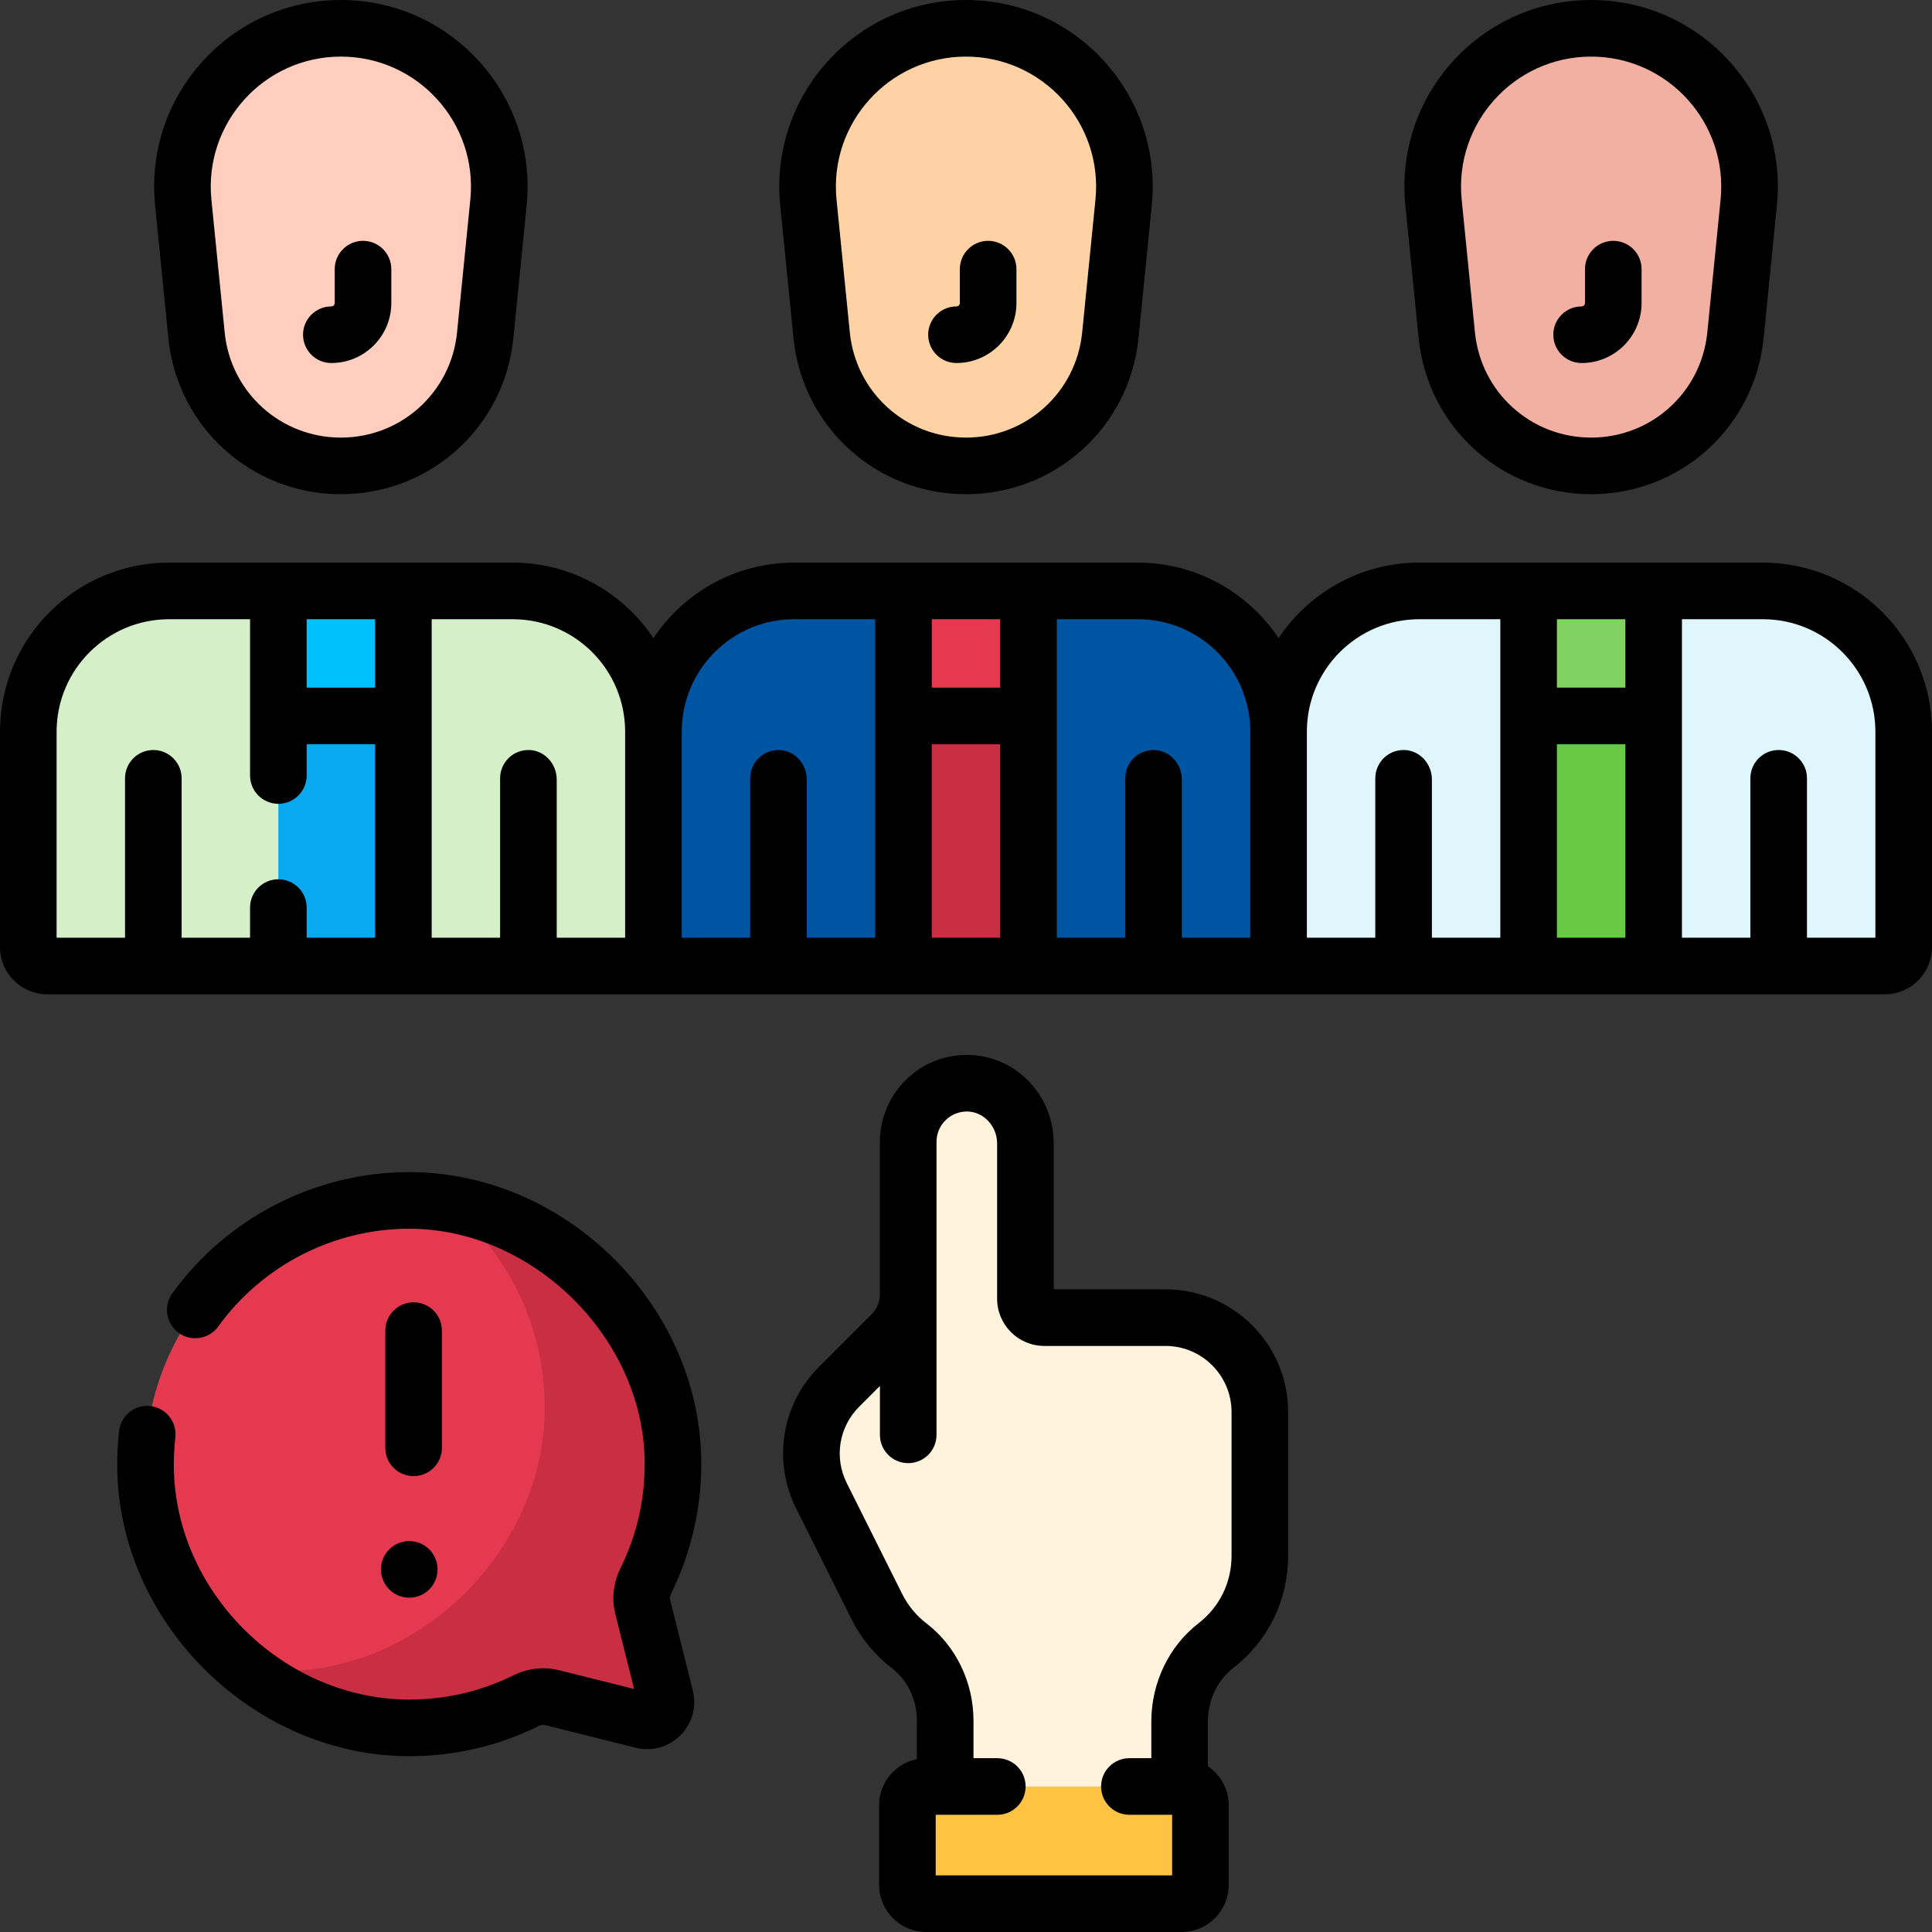 <svg id="Capa_1" enable-background="new 0 0 512 512" height="512" viewBox="0 0 512 512" width="512" xmlns="http://www.w3.org/2000/svg"><rect x="0" y="0" width="512" height="512" fill="#333333" stroke="none"/><g><path d="m499.5 256h-61.267l-16.567-49.7-16.566 49.7h-66.267v-62.097c0-20.602 16.701-37.303 37.303-37.303h28.964l16.567 16.567 16.567-16.567h28.963c20.602 0 37.303 16.701 37.303 37.303v57.097c0 2.761-2.239 5-5 5z" fill="#dff6fd"/><path d="m421.667 7.5c-24.836 0-44.242 21.444-41.771 46.156 1.973 19.73 1.552 15.516 3.519 35.193 1.965 19.652 18.502 34.617 38.252 34.617 19.75 0 36.287-14.965 38.252-34.617 1.12-11.203 2.533-25.328 3.519-35.193 2.471-24.712-16.935-46.156-41.771-46.156z" fill="#f1b0a2"/><path d="m438.233 189.733-16.566 16.567-16.567-16.567v-33.133h33.133z" fill="#80d261"/><path d="m405.1 189.733h33.133v66.267h-33.133z" fill="#68ca44"/><path d="m338.833 256h-66.267l-16.566-49.7-16.567 49.7h-66.267v-62.097c0-20.602 16.701-37.303 37.303-37.303h28.963l16.568 16.567 16.567-16.567h28.963c20.602 0 37.303 16.701 37.303 37.303z" fill="#0055a3"/><path d="m256 7.5c-24.836 0-44.242 21.444-41.771 46.156 1.973 19.73 1.552 15.516 3.519 35.193 1.965 19.652 18.502 34.617 38.252 34.617 19.75 0 36.287-14.965 38.252-34.617 1.12-11.203 2.533-25.328 3.519-35.193 2.471-24.712-16.935-46.156-41.771-46.156z" fill="#fed2a4"/><path d="m272.567 189.733-16.567 16.567-16.567-16.567v-33.133h33.134z" fill="#e53950"/><path d="m239.433 189.733h33.133v66.267h-33.133z" fill="#ca2e43"/><path d="m173.167 256h-66.267l-16.567-49.7-16.566 49.7h-61.267c-2.761 0-5-2.239-5-5v-57.097c0-20.602 16.701-37.303 37.303-37.303h28.963l16.567 16.567 16.567-16.567h28.963c20.602 0 37.303 16.701 37.303 37.303v62.097z" fill="#d5efc8"/><path d="m90.333 7.5c-24.836 0-44.242 21.444-41.771 46.156 1.973 19.73 1.552 15.516 3.519 35.193 1.965 19.652 18.502 34.617 38.252 34.617 19.75 0 36.287-14.965 38.252-34.617 1.12-11.203 2.533-25.328 3.519-35.193 2.472-24.712-16.935-46.156-41.771-46.156z" fill="#ffcebf"/><path d="m106.9 189.733-16.567 16.567-16.566-16.567v-33.133h33.133z" fill="#01c0fa"/><path d="m73.767 189.733h33.133v66.267h-33.133z" fill="#08a9f1"/><path d="m308.87 349.187h-37.125v-46.155c0-8.363-6.427-15.559-14.781-15.952-8.919-.42-16.282 6.687-16.282 15.513v40.381c0 3.978-1.58 7.794-4.393 10.607l-13.928 13.928c-7.609 7.609-9.495 19.233-4.683 28.858l14.712 29.425c2.076 4.152 5.037 7.679 8.588 10.398 6.115 4.683 9.505 12.105 9.505 19.808v17.44l21.047 15.531 41.078-15.531v-17.201c0-7.81 3.418-15.338 9.596-20.116 7.095-5.487 11.664-14.083 11.664-23.746v-38.188c.002-13.807-11.191-25-24.998-25z" fill="#fff3de"/><path d="m313.125 504.5h-67.656c-2.761 0-5-2.239-5-5v-21.062c0-2.761 2.239-5 5-5h67.656c2.761 0 5 2.239 5 5v21.062c0 2.761-2.239 5-5 5z" fill="#ffc344"/><path d="m108.453 318.125c37.433 0 69.068 32.135 69.873 68.297.261 11.706-2.358 22.777-7.196 32.553-1.066 2.155-1.367 4.607-.784 6.94l5.977 23.907c.915 3.662-2.401 6.979-6.063 6.063l-23.907-5.977c-2.333-.583-4.785-.283-6.94.784-9.332 4.618-19.842 7.214-30.959 7.214-37.099 0-68.702-31.682-69.854-67.593-1.272-39.648 30.49-72.188 69.853-72.188z" fill="#e53950"/><path d="m170.346 425.915c-.583-2.333-.283-4.785.784-6.94 4.838-9.776 7.457-20.847 7.196-32.553-.73-32.798-26.82-62.282-59.596-67.485 16.184 13.266 26.305 33.654 25.577 56.376-1.151 35.911-32.755 67.593-69.854 67.593-3.072 0-6.097-.199-9.064-.583 11.975 9.646 27.005 15.583 43.064 15.583 11.117 0 21.628-2.596 30.959-7.214 2.155-1.066 4.607-1.367 6.94-.784l23.907 5.977c3.662.915 6.979-2.401 6.063-6.063z" fill="#ca2e43"/><path d="m467.196 149.1h-91.06c-15.545 0-29.266 7.958-37.304 20.014-8.038-12.056-21.758-20.014-37.303-20.014h-91.06c-15.545 0-29.266 7.958-37.304 20.014-8.038-12.056-21.758-20.014-37.303-20.014h-91.06c-24.703 0-44.802 20.099-44.802 44.803v57.097c0 6.893 5.607 12.5 12.5 12.5h487c6.893 0 12.5-5.607 12.5-12.5v-57.097c0-24.704-20.099-44.803-44.804-44.803zm-36.463 33.133h-18.133v-18.133h18.134v18.133zm-99.4 11.67v54.597h-18.133v-41.926c0-4.107-3.165-7.688-7.27-7.811-4.247-.127-7.73 3.278-7.73 7.497v42.24h-18.133v-84.4h21.463c16.46 0 29.803 13.343 29.803 29.803zm-66.266-11.67h-18.134v-18.133h18.134zm-99.4 11.67v54.597h-18.133v-41.925c0-4.107-3.164-7.688-7.269-7.811-4.247-.128-7.731 3.278-7.731 7.497v42.24h-18.134v-84.4h21.463c16.46-.001 29.804 13.342 29.804 29.802zm-66.267-11.67h-18.133v-18.133h18.133zm-25.633 50.784c-4.142 0-7.5 3.358-7.5 7.5v7.983h-18.134v-42.24c0-4.142-3.358-7.5-7.5-7.5s-7.5 3.358-7.5 7.5v42.24h-18.133v-54.597c0-16.433 13.37-29.803 29.803-29.803h21.463v41.417c0 4.142 3.358 7.5 7.5 7.5s7.5-3.358 7.5-7.5v-8.284h18.134v51.267h-18.133v-7.983c0-4.142-3.358-7.5-7.5-7.5zm106.9-39.114c0-16.46 13.343-29.803 29.803-29.803h21.463v84.4h-18.133v-41.925c0-4.107-3.164-7.688-7.269-7.811-4.247-.128-7.731 3.278-7.731 7.497v42.24h-18.133zm66.266 3.33h18.134v51.267h-18.134zm99.4-3.33c0-16.46 13.343-29.803 29.803-29.803h21.464v84.4h-18.133v-41.926c0-4.107-3.165-7.688-7.27-7.811-4.247-.127-7.73 3.278-7.73 7.497v42.24h-18.134zm66.267 3.33h18.134v51.267h-18.134zm84.4 51.267h-18.133v-42.24c0-4.142-3.357-7.5-7.5-7.5s-7.5 3.358-7.5 7.5v42.24h-18.134v-84.4h21.463c16.434 0 29.804 13.37 29.804 29.803z"/><path d="m419.142 96.205c8.764 0 15.894-7.129 15.894-15.893v-8.988c0-4.142-3.357-7.5-7.5-7.5s-7.5 3.358-7.5 7.5v8.988c0 .492-.4.893-.894.893-4.143 0-7.5 3.358-7.5 7.5s3.357 7.5 7.5 7.5z"/><path d="m375.952 89.595c2.358 23.585 22.012 41.372 45.715 41.372s43.355-17.786 45.714-41.371l3.52-35.193c2.906-29.056-19.932-54.403-49.234-54.403-29.206 0-52.148 25.251-49.234 54.403zm45.715-74.595c20.349 0 36.34 17.593 34.308 37.91l-3.52 35.193c-1.588 15.885-14.824 27.864-30.788 27.864-15.965 0-29.201-11.979-30.789-27.864l-3.52-35.193c-2.025-20.247 13.89-37.91 34.309-37.91z"/><path d="m253.475 96.205c8.764 0 15.893-7.129 15.893-15.893v-8.988c0-4.142-3.358-7.5-7.5-7.5s-7.5 3.358-7.5 7.5v8.988c0 .492-.4.893-.893.893-4.142 0-7.5 3.358-7.5 7.5s3.358 7.5 7.5 7.5z"/><path d="m210.286 89.595c2.358 23.585 22.011 41.372 45.714 41.372 23.704 0 43.356-17.786 45.715-41.372l3.52-35.193c2.904-29.058-19.934-54.402-49.235-54.402-29.203 0-52.149 25.247-49.234 54.402zm45.714-74.595c20.351 0 36.341 17.595 34.309 37.909l-3.52 35.194c-1.588 15.885-14.825 27.864-30.789 27.864s-29.201-11.979-30.789-27.864l-3.52-35.193c-2.024-20.25 13.89-37.91 34.309-37.91z"/><path d="m87.808 96.205c8.764 0 15.894-7.129 15.894-15.893v-8.988c0-4.142-3.358-7.5-7.5-7.5s-7.5 3.358-7.5 7.5v8.988c0 .492-.401.893-.894.893-4.142 0-7.5 3.358-7.5 7.5s3.358 7.5 7.5 7.5z"/><path d="m44.619 89.595c2.359 23.586 22.012 41.372 45.715 41.372s43.356-17.786 45.714-41.371l3.52-35.193c2.905-29.058-19.933-54.403-49.235-54.403-29.202 0-52.149 25.247-49.233 54.402zm45.714-74.595c20.35 0 36.339 17.593 34.308 37.91l-3.52 35.193c-1.588 15.885-14.824 27.864-30.789 27.864s-29.201-11.979-30.789-27.864l-3.518-35.193c-2.024-20.25 13.89-37.91 34.308-37.91z"/><path d="m308.87 341.688h-29.625v-38.655c0-12.567-9.632-22.865-21.928-23.444-6.361-.294-12.4 1.952-17 6.34-4.534 4.326-7.135 10.4-7.135 16.666v40.38c0 2.004-.78 3.887-2.197 5.304l-13.927 13.928c-9.908 9.907-12.354 24.983-6.088 37.515l14.712 29.425c2.531 5.063 6.244 9.558 10.736 12.999 4.111 3.148 6.565 8.327 6.565 13.853v10.188c-5.706 1.155-10.016 6.21-10.016 12.252v21.061c0 6.893 5.607 12.5 12.5 12.5h67.656c6.893 0 12.5-5.607 12.5-12.5v-21.062c0-4.308-2.19-8.114-5.516-10.362v-11.839c0-5.644 2.499-10.946 6.685-14.183 9.264-7.162 14.576-17.98 14.576-29.679v-38.188c.002-17.92-14.577-32.499-32.498-32.499zm17.5 70.687c0 7.02-3.189 13.512-8.752 17.812-7.833 6.057-12.509 15.795-12.509 26.049v9.701h-5.812c-4.143 0-7.5 3.358-7.5 7.5s3.357 7.5 7.5 7.5h11.328v16.063h-62.656v-16.062h16.328c4.142 0 7.5-3.358 7.5-7.5s-3.358-7.5-7.5-7.5h-6.312v-9.94c0-10.164-4.652-19.794-12.445-25.762-2.694-2.063-4.921-4.76-6.44-7.798l-14.712-29.425c-3.374-6.748-2.057-14.866 3.278-20.201l5.518-5.518v12.956c0 4.142 3.358 7.5 7.5 7.5s7.5-3.358 7.5-7.5v-77.656c0-2.217.884-4.281 2.489-5.812 1.604-1.529 3.72-2.313 5.94-2.209 4.209.198 7.633 3.994 7.633 8.46v41.155c0 6.893 5.607 12.5 12.5 12.5h32.125c9.649 0 17.5 7.851 17.5 17.5v38.187z"/><path d="m185.824 386.255c-.913-40.996-36.344-75.63-77.371-75.63-24.786 0-48.256 12.012-62.783 32.131-2.425 3.358-1.668 8.046 1.69 10.471 3.359 2.425 8.047 1.667 10.471-1.69 11.715-16.226 30.639-25.912 50.622-25.912 32.504 0 61.652 28.488 62.375 60.963.227 10.216-1.933 19.994-6.42 29.06-1.868 3.774-2.343 8.067-1.337 12.085l4.966 19.865-19.863-4.966c-4.021-1.007-8.313-.531-12.087 1.337-8.628 4.271-17.925 6.436-27.632 6.436-32.752 0-61.309-27.629-62.357-60.333-.098-3.063.024-6.143.365-9.153.465-4.116-2.494-7.83-6.61-8.295-4.112-.464-7.83 2.493-8.295 6.61-.421 3.727-.574 7.535-.452 11.319 1.301 40.575 36.723 74.853 77.35 74.853 12.036 0 23.571-2.689 34.286-7.993.586-.291 1.222-.372 1.794-.229l23.907 5.977c4.301 1.077 8.737-.154 11.871-3.288s4.363-7.571 3.288-11.871l-5.977-23.908c-.143-.569-.061-1.206.229-1.792 5.491-11.099 8.248-23.564 7.97-36.047z"/><path d="m109.608 391.188c4.142 0 7.5-3.358 7.5-7.5v-31.062c0-4.142-3.358-7.5-7.5-7.5s-7.5 3.358-7.5 7.5v31.062c0 4.143 3.358 7.5 7.5 7.5z"/><circle cx="108.453" cy="415.905" r="7.5"/></g></svg>